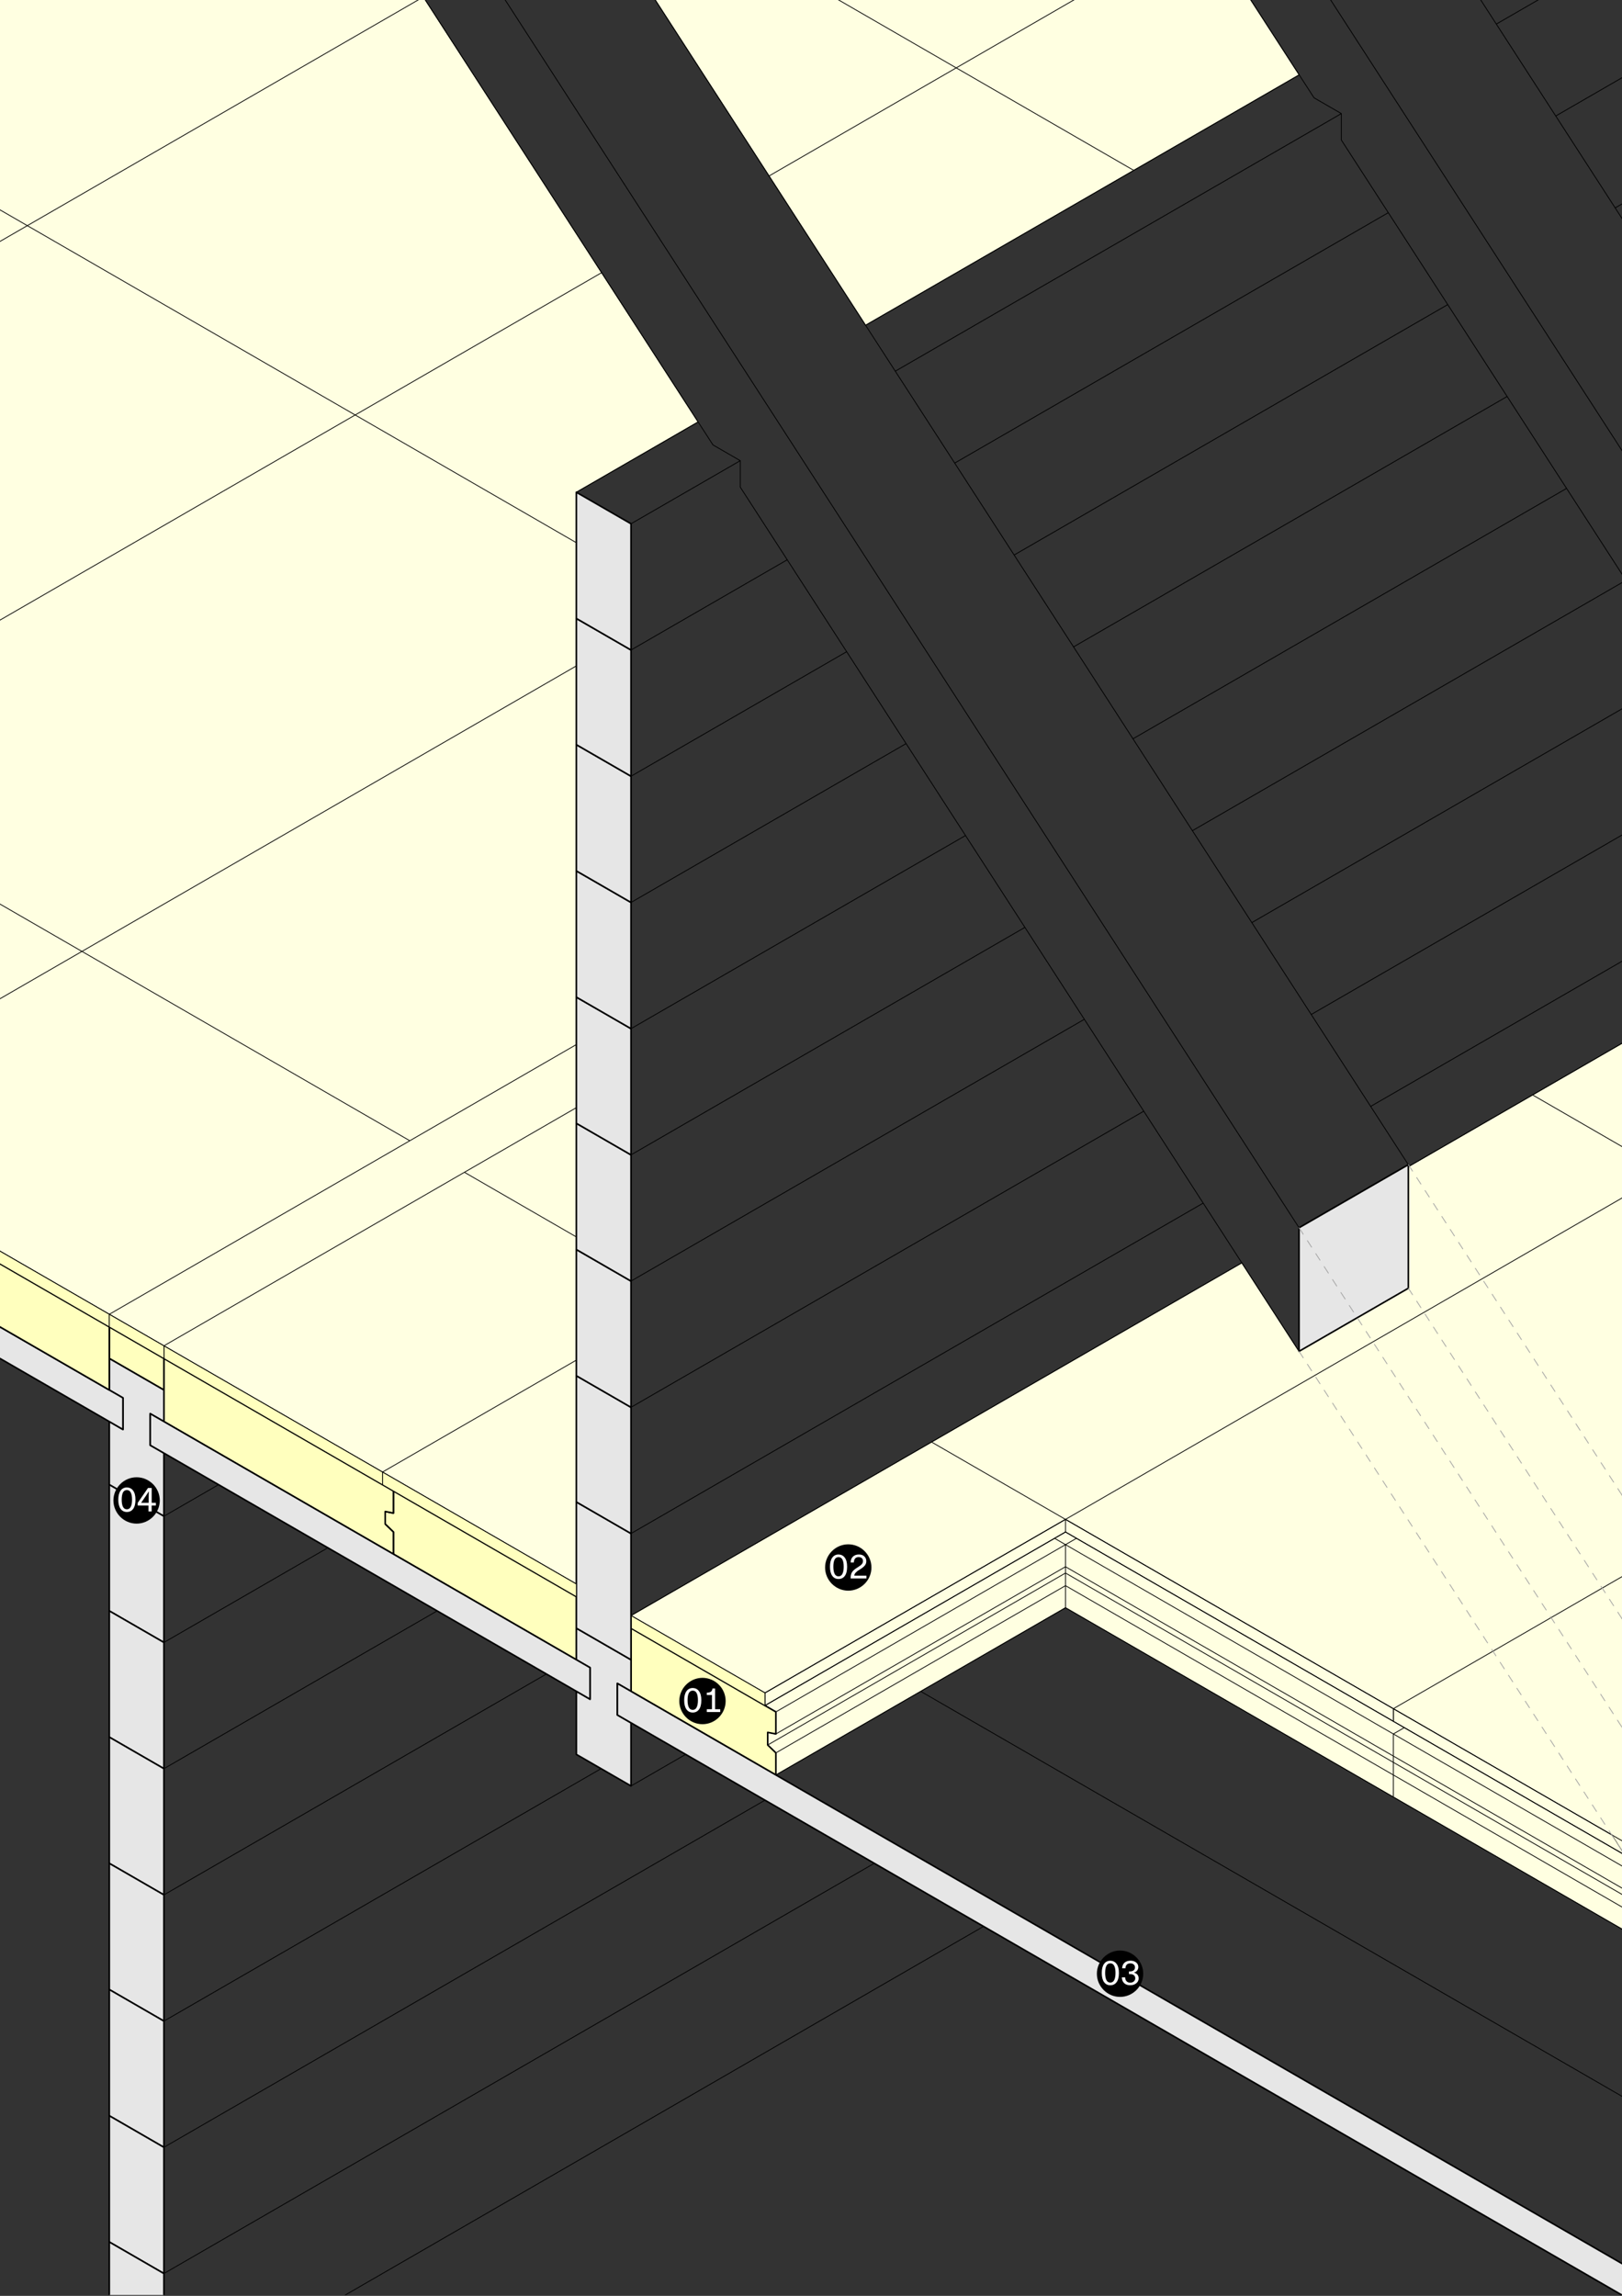 <?xml version="1.0" encoding="UTF-8"?>
<svg xmlns="http://www.w3.org/2000/svg" xmlns:xlink="http://www.w3.org/1999/xlink" id="Ebene_1" version="1.1" viewBox="0 0 595 842">
  <rect x="0" y="0" width="595" height="842" fill="#333333" stroke="none"/>
  <defs>
    <style>
      .st0, .st1, .st2, .st3, .st4, .st5 {
        fill: none;
      }

      .st6 {
        fill: #e6e6e6;
      }

      .st1 {
        stroke: #f0f;
        stroke-dashoffset: 1.87px;
      }

      .st1, .st2, .st3, .st4, .st5 {
        stroke-linecap: round;
        stroke-linejoin: round;
      }

      .st1, .st2, .st4, .st5 {
        stroke-width: .29px;
      }

      .st1, .st5 {
        stroke-dasharray: 2.83 2.83;
      }

      .st2, .st3 {
        stroke: #000;
      }

      .st7 {
        clip-path: url(#clippath-1);
      }

      .st8 {
        clip-path: url(#clippath-3);
      }

      .st9 {
        clip-path: url(#clippath-4);
      }

      .st10 {
        clip-path: url(#clippath-2);
      }

      .st11 {
        clip-path: url(#clippath-6);
      }

      .st12 {
        clip-path: url(#clippath-5);
      }

      .st13 {
        fill: #ffffbe;
      }

      .st14 {
        fill: #fff;
      }

      .st3 {
        stroke-width: .58px;
      }

      .st4, .st5 {
        stroke: #a2a2a2;
      }

      .st15 {
        fill: #ffffe1;
      }

      .st16 {
        clip-path: url(#clippath);
      }
    </style>
    <clipPath id="clippath">
      <rect class="st0" width="595" height="842"></rect>
    </clipPath>
    <clipPath id="clippath-1">
      <rect class="st0" width="595.2" height="841.68"></rect>
    </clipPath>
    <clipPath id="clippath-2">
      <rect class="st0" width="595" height="842"></rect>
    </clipPath>
    <clipPath id="clippath-3">
      <rect class="st0" width="595.2" height="841.68"></rect>
    </clipPath>
    <clipPath id="clippath-4">
      <rect class="st0" width="595.28" height="841.89"></rect>
    </clipPath>
    <clipPath id="clippath-5">
      <rect class="st0" width="595" height="842"></rect>
    </clipPath>
    <clipPath id="clippath-6">
      <rect class="st0" width="595.2" height="841.68"></rect>
    </clipPath>
  </defs>
  <g class="st16">
    <g class="st7">
      <polyline class="st15" points="595.28 548.76 595.28 679.21 591.19 672.89 390.86 557.23 280.62 620.87 231.48 592.5 455.54 463.14 476.53 495.59 516.62 472.45 516.62 427.88 595.28 382.46"></polyline>
      <polyline class="st2" points="595.28 679.21 591.19 672.89 390.86 557.23 280.62 620.87 231.48 592.5 455.54 463.14 476.53 495.59 516.62 472.45 516.62 427.88 595.28 382.46"></polyline>
      <polyline class="st6" points="476.53 450.27 476.53 495.59 516.62 472.45 516.62 427.13 476.53 450.27"></polyline>
      <polygon class="st3" points="476.53 450.27 476.53 495.59 516.62 472.45 516.62 427.13 476.53 450.27"></polygon>
      <line class="st2" x1="337.74" y1="620.3" x2="595.28" y2="768.98"></line>
      <polyline class="st15" points="240.38 0 317.52 119.28 476.58 27.45 458.83 0"></polyline>
      <polyline class="st2" points="240.38 0 317.52 119.28 476.58 27.45 458.83 0"></polyline>
      <polyline class="st15" points="0 458.86 211.43 580.93 211.43 180.53 256.09 154.74 156.02 0 0 0"></polyline>
      <polyline class="st2" points="0 458.86 211.43 580.93 211.43 180.53 256.09 154.74 156.02 0"></polyline>
      <polyline class="st15" points="591.19 672.89 511.12 626.66 511.12 631.29 595.28 679.88 595.28 679.21"></polyline>
      <polyline class="st2" points="591.19 672.89 511.12 626.66 511.12 631.29 595.28 679.88"></polyline>
      <polyline class="st15" points="511.12 626.66 390.86 557.23 280.62 620.87 280.62 625.5 390.86 561.86 511.12 631.29 511.12 626.66"></polyline>
      <polygon class="st2" points="511.12 626.66 390.86 557.23 280.62 620.87 280.62 625.5 390.86 561.86 511.12 631.29 511.12 626.66"></polygon>
      <polyline class="st15" points="280.62 625.5 284.62 627.82 284.62 635.92 281.62 635.34 281.62 639.97 284.62 642.86 284.62 650.96 390.86 589.63 595.28 707.65 595.28 679.88 390.86 561.86 280.62 625.5"></polyline>
      <path class="st2" d="M595.28,679.88l-204.42-118.02-110.24,63.65M280.62,625.5l4.01,2.31v8.1l-3.01-.58v4.63l3.01,2.89v8.1l106.23-61.33,204.42,118.02"></path>
    </g>
  </g>
  <g class="st10">
    <g class="st8">
      <g class="st9">
        <path class="st2" d="M1352.97,613.64l40.09-23.14M1316.9,472.74l241.52-139.44M1173.54,111.09l10.02-5.79v-370.32M1091.28,123.87l52.2-30.14,414.94,239.57v11.57l-236.07,136.29M1085.83,115.44l97.73-56.43M1064.03,81.74l119.53-69.01M1042.24,48.03l141.33-81.6M1020.44,14.33l163.13-94.18M1012.22,810.37l40.09-23.14M998.64-19.37l184.93-106.77M981.6,677.9l281.17-162.33M976.84-53.08l206.72-119.35M976.15,669.47l281.6-162.58M955.04-86.78l228.52-131.94M933.25-120.49l350.54-202.38v-46.29M911.45-154.19l462.53-267.04v-46.29M878.75-204.75l475.19-274.35,20.04,11.57-484.33,279.63M806.74,288.15l223.11-128.81M796.72,282.36l227.68-131.45M723.29,278.47l279.32-161.26M701.49,244.77l279.32-161.26M679.69,211.06L959.01,49.8M657.89,177.36L937.21,16.09M646.42,859.84l270.59-156.23M646.42,871.42l275.6-159.12M636.09,143.65L915.41-17.61M614.3,109.95L893.62-51.32M592.5,76.24l279.32-161.26M570.7,42.54l279.32-161.26M548.9,8.83l283.89-163.9M538.01-8.02l279.32-161.26M502.8,405.77l159.05-91.83M481,372.06l159.05-91.83M476.53,450.27l40.09-23.14M459.21,338.36l159.05-91.83M437.41,304.65l159.05-91.83M415.61,270.95l159.05-91.83M414.24-923l978.81,1513.5v45.32l-40.09,23.14M394.2-911.43l20.04-11.57-5.49,2.15M393.81,237.24l159.05-91.83M372.02,203.54l159.05-91.83M370.81-947.59l23.39,36.16M350.22,169.83l159.05-91.83M347.43-938.43l23.39-9.16M328.42,136.13l163.63-94.47M327.68-333.24l38.13-22.01,386.82,223.33M327.38-926.86L822.77-160.86l10.02,5.79v9.71l419.95,649.36,10.02,5.79v9.71l90.2,139.47v-45.32L350.77-936.02l35.08-20.25M350.77-936.02l-23.39,9.16,20.04-11.57M317.52,119.28L476.58,27.45M231.48,192.1v428.18M231.48,654.99v-23.14M226.47,628.96l419.95,242.46v-11.57l-419.95-242.46v11.57M216.44,623.17v-11.57M256.09,154.74l-44.66,25.78,20.04,11.57,40.09-23.14M211.43,226.82l20.04,11.57,57.31-33.09M211.43,273.11l20.04,11.57,79.11-45.67M211.43,319.4l20.04,11.57,100.91-58.26M211.43,365.69l20.04,11.57,122.71-70.84M211.43,411.97l20.04,11.57,144.5-83.43M211.43,458.26l20.04,11.57,166.3-96.01M211.43,504.55l20.04,11.57,188.1-108.6M211.43,550.84l20.04,11.57,209.9-121.18M211.43,597.13l20.04,11.57M211.43,620.28v23.14l20.04,11.57,20.04-11.57M107.19-205.95l159.05-91.83M70.15-774.01l15.03-8.68M60.13,880.1v-347.17M53.45-714.7l20.04-11.57,978.81,1513.5v45.32l-40.09,23.14M51.53-717.67l21.97-8.6M51.05-718.41l4.07-1.59M40.09,544.5l20.04,11.57,20.04-11.57M40.09,590.79l20.04,11.57,60.13-34.72M40.09,637.08l20.04,11.57,100.22-57.86M40.09,683.37l20.04,11.57,140.31-81.01M40.09,729.66l20.04,11.57,160.35-92.58M40.09,775.94l20.04,11.57,220.48-127.3M40.09,822.23l20.04,11.57,260.57-150.44M40.09,521.35v347.17l20.04,11.57,300.66-173.59M31.73-756.17l23.39,36.16,15.03-8.68M-13.37-730.13l20.04-11.57,23.39-9.16M10.02-739.29l-23.39,9.16L482.03,35.87l10.02,5.79v9.71l419.95,649.36,10.02,5.79v9.71l90.2,139.47v-45.32L10.02-739.29l20.04-11.57,23.39,36.16M-126.25-704.85l8.41-4.86M-168.95-590.37l21.97-8.6M-233.85-602.83L261.54,163.17l10.02,5.79v9.71l204.97,316.93,40.09-23.14v-45.32L-146.99-598.97l-20.04,11.57-23.39-36.16-20.04,11.57L476.53,450.27v45.32M-190.42-623.56l-23.39,9.16-20.04,11.57,23.39-9.16M-426.91-531.27l8.41-4.86M-541.19,394.06l180.4-104.15M-546.2,171.29L45.76-170.48M-546.2,182.86L45.1,524.25v-11.57L-546.2,171.29v11.57M-556.22-536.49l8.41-4.86M-561.23,382.48l180.4-104.15M-561.23,428.77l20.04,11.57,220.48-127.3M-541.19,486.63v-92.58l-20.04-11.57v92.58l20.04,11.57,260.57-150.44M332.39-929.76l-978.81,383.26,30.07-17.36,1002.2-392.42,23.39,36.16M-646.42-546.49v45.32l90.2-35.32v-9.71l10.02,5.79,419.95-164.44v-9.71l10.02,5.79,466.51-182.67M-712.05-464.94L31.73-756.17l15.03-8.68,23.39-9.16,23.39,36.16-23.39,9.16-23.39-36.16M93.54-737.84l15.03-8.68-23.39-36.16-767.17,300.39-30.07,17.36v45.32l285.14-111.65v-9.71l10.02,5.79L5.7-700.65"></path>
        <path class="st2" d="M631.39,728.5l217.4-125.52M511.12,659.06v-23.14l4.01-2.31M390.86,574.59l240.53,138.87,210.32-121.43M390.86,581.53l240.53,138.87,213.59-123.32M390.86,566.48v23.14l240.53,138.87v-23.14M390.86,576.9l240.53,138.87,211.41-122.06M386.85,564.17l244.54,141.18,206.5-119.23M284.62,635.92l106.23-61.33M284.62,642.86l106.23-61.33M281.62,639.97l109.24-63.07M394.87,564.17l-110.24,63.65v8.1l-3.01-.58v4.63l3.01,2.89v8.1l106.23-61.33M141.31,558.96v-4.63l3.01.58v-8.1M141.31,558.96l3.01,2.89v8.1M55.12,518.46l161.32,93.14M-79.17,427.04l3.01.58v-8.1M-76.17,425.3l-3.01,1.74v4.63l3.01,2.89v8.1"></path>
        <path class="st2" d="M764.17,341.69l67.65-39.06M737.45,300.38l45.23-26.11,49.14,28.37v4.63l-65.47,37.8M631.39,700.72v-4.63M615.35,432.24l89.57-51.72M562.2,401.56l249.47,144.03M516.62,427.88l159.41-92.03M511.12,631.29v-4.63l220.48-127.3M502.6-62.76l68.65-39.64M437.21-163.88l13.78-7.96,185.38,107.03M390.86,557.23v4.63l240.53,138.87,204.32-117.97M341.72,528.86l289.67,167.24,202.14-116.71M282.12,64.53L441.17-27.3M280.62,620.87l422.13-243.72M390.86,561.86l-110.24,63.65v-4.63l-49.14-28.37,224.06-129.36M231.48,597.13l53.15,30.68M216.73-36.58l159.05-91.83M211.43,608.71V180.53M200.3-61.98l215.58,124.46M170.37,429.93l41.06,23.71M140.31,544.5v-4.63l71.12-41.06M211.43,406.22l-151.3,87.35v27.77M40.09,509.78v-27.77l171.34-98.93M-80.18,417.2v-4.63L211.43,244.21M-110.24,13.32L211.43,199.04M-200.44,343.14l411.87,237.79M-200.44,347.77v-4.63L220.69,100M-210.46,214.68v-4.63L155.3-1.12M-330.73,140.62L150.33,418.36M89.9-102.23l-420.63,242.85v4.63l236.52,136.55"></path>
        <path class="st2" d="M1375.44,563.26l218.05,125.89M1337.93,472.17l275.6,159.12M1327.67,489.39l265.83,153.48,20.04-11.57v46.29l-20.04,11.57v-46.29M97.59-220.8l17.67,10.2M73.7-257.74l61.6,35.56M55.12,518.46v11.57M55.12,530.03l161.32,93.14M-270.59-433.37L-37.05-298.53M10.72-224.66l-281.32-162.42v-46.29l20.04-11.57,189.61,109.47"></path>
        <path class="st2" d="M40.09,498.21l20.04,11.57M-200.44,347.77l411.87,237.79"></path>
        <line class="st1" x1="171.54" y1="-421.2" x2="195.3" y2="-407.48"></line>
      </g>
    </g>
  </g>
  <g class="st12">
    <g class="st11">
      <polyline class="st13" points="284.62 627.82 231.48 597.13 231.48 620.28 284.62 650.96 284.62 642.86 281.62 639.97 281.62 635.34 284.62 635.92 284.62 627.82"></polyline>
      <polygon class="st3" points="284.62 627.82 231.48 597.13 231.48 620.28 284.62 650.96 284.62 642.86 281.62 639.97 281.62 635.34 284.62 635.92 284.62 627.82"></polygon>
      <polyline class="st13" points="280.62 620.87 231.48 592.5 231.48 597.13 280.62 625.5 280.62 620.87"></polyline>
      <polygon class="st2" points="280.62 620.87 231.48 592.5 231.48 597.13 280.62 625.5 280.62 620.87"></polygon>
      <polyline class="st13" points="144.32 569.96 211.43 608.71 211.43 585.56 144.32 546.81 144.32 554.91 141.31 554.33 141.31 558.96 144.32 561.86 144.32 569.96"></polyline>
      <polygon class="st3" points="144.32 569.96 211.43 608.71 211.43 585.56 144.32 546.81 144.32 554.91 141.31 554.33 141.31 558.96 144.32 561.86 144.32 569.96"></polygon>
      <polyline class="st6" points="216.44 623.17 211.43 620.28 211.43 643.42 231.48 654.99 231.48 631.85 226.47 628.96 226.47 617.38 231.48 620.28 231.48 608.71 211.43 597.13 211.43 608.71 216.44 611.6 216.44 623.17"></polyline>
      <polygon class="st3" points="216.44 623.17 211.43 620.28 211.43 643.42 231.48 654.99 231.48 631.85 226.47 628.96 226.47 617.38 231.48 620.28 231.48 608.71 211.43 597.13 211.43 608.71 216.44 611.6 216.44 623.17"></polygon>
      <polyline class="st6" points="231.48 608.71 231.48 562.42 211.43 550.84 211.43 597.13 231.48 608.71"></polyline>
      <polygon class="st3" points="231.48 608.71 231.48 562.42 211.43 550.84 211.43 597.13 231.48 608.71"></polygon>
      <polyline class="st6" points="226.47 617.38 226.47 628.96 595.28 841.89 595.28 830.32 226.47 617.38"></polyline>
      <path class="st3" d="M595.28,830.32l-368.81-212.93M226.47,617.38v11.57l368.81,212.93"></path>
      <polyline class="st6" points="231.48 562.42 231.48 516.13 211.43 504.55 211.43 550.84 231.48 562.42"></polyline>
      <polygon class="st3" points="231.48 562.42 231.48 516.13 211.43 504.55 211.43 550.84 231.48 562.42"></polygon>
      <polyline class="st6" points="231.48 516.13 231.48 469.84 211.43 458.26 211.43 504.55 231.48 516.13"></polyline>
      <polygon class="st3" points="231.48 516.13 231.48 469.84 211.43 458.26 211.43 504.55 231.48 516.13"></polygon>
      <polyline class="st6" points="231.48 469.84 231.48 423.55 211.43 411.97 211.43 458.26 231.48 469.84"></polyline>
      <polygon class="st3" points="231.48 469.84 231.48 423.55 211.43 411.97 211.43 458.26 231.48 469.84"></polygon>
      <polyline class="st6" points="231.48 423.55 231.48 377.26 211.43 365.69 211.43 411.97 231.48 423.55"></polyline>
      <polygon class="st3" points="231.48 423.55 231.48 377.26 211.43 365.69 211.43 411.97 231.48 423.55"></polygon>
      <polyline class="st6" points="231.48 377.26 231.48 330.97 211.43 319.4 211.43 365.69 231.48 377.26"></polyline>
      <polygon class="st3" points="231.48 377.26 231.48 330.97 211.43 319.4 211.43 365.69 231.48 377.26"></polygon>
      <polyline class="st6" points="231.48 330.97 231.48 284.68 211.43 273.11 211.43 319.4 231.48 330.97"></polyline>
      <polygon class="st3" points="231.48 330.97 231.48 284.68 211.43 273.11 211.43 319.4 231.48 330.97"></polygon>
      <polyline class="st6" points="231.48 284.68 231.48 238.39 211.43 226.82 211.43 273.11 231.48 284.68"></polyline>
      <polygon class="st3" points="231.48 284.68 231.48 238.39 211.43 226.82 211.43 273.11 231.48 284.68"></polygon>
      <polyline class="st6" points="231.48 238.39 231.48 192.1 211.43 180.53 211.43 226.82 231.48 238.39"></polyline>
      <polygon class="st3" points="231.48 238.39 231.48 192.1 211.43 180.53 211.43 226.82 231.48 238.39"></polygon>
      <polyline class="st13" points="144.32 546.81 60.13 498.21 60.13 521.35 144.32 569.96 144.32 561.86 141.31 558.96 141.31 554.33 144.32 554.91 144.32 546.81"></polyline>
      <polygon class="st3" points="144.32 546.81 60.13 498.21 60.13 521.35 144.32 569.96 144.32 561.86 141.31 558.96 141.31 554.33 144.32 554.91 144.32 546.81"></polygon>
      <polyline class="st13" points="140.31 539.87 140.31 544.5 211.43 585.56 211.43 580.93 140.31 539.87"></polyline>
      <polygon class="st2" points="140.31 539.87 140.31 544.5 211.43 585.56 211.43 580.93 140.31 539.87"></polygon>
      <polyline class="st13" points="60.13 498.21 140.31 544.5 140.31 539.87 60.13 493.58 60.13 498.21"></polyline>
      <polygon class="st2" points="60.13 498.21 140.31 544.5 140.31 539.87 60.13 493.58 60.13 498.21"></polygon>
      <polyline class="st13" points="40.09 486.63 40.09 498.21 60.13 509.78 60.13 498.21 40.09 486.63"></polyline>
      <polygon class="st3" points="40.09 486.63 40.09 498.21 60.13 509.78 60.13 498.21 40.09 486.63"></polygon>
      <polyline class="st6" points="55.12 530.03 55.12 518.46 60.13 521.35 60.13 509.78 40.09 498.21 40.09 509.78 45.1 512.67 45.1 524.25 40.09 521.35 40.09 544.5 60.13 556.07 60.13 532.92 55.12 530.03"></polyline>
      <polygon class="st3" points="55.12 530.03 55.12 518.46 60.13 521.35 60.13 509.78 40.09 498.21 40.09 509.78 45.1 512.67 45.1 524.25 40.09 521.35 40.09 544.5 60.13 556.07 60.13 532.92 55.12 530.03"></polygon>
      <polyline class="st6" points="55.12 530.03 216.44 623.17 216.44 611.6 55.12 518.46 55.12 530.03"></polyline>
      <polygon class="st3" points="55.12 530.03 216.44 623.17 216.44 611.6 55.12 518.46 55.12 530.03"></polygon>
      <polyline class="st6" points="45.1 512.67 0 486.63 0 498.21 45.1 524.25 45.1 512.67"></polyline>
      <path class="st3" d="M0,498.21l45.1,26.04v-11.57M45.1,512.67L0,486.63"></path>
      <polyline class="st13" points="40.09 486.63 0 463.49 0 486.63 40.09 509.78 40.09 486.63"></polyline>
      <path class="st3" d="M0,486.63l40.09,23.14v-23.14M40.09,486.63L0,463.49"></path>
      <polyline class="st13" points="0 463.49 40.09 486.63 40.09 482.01 0 458.86"></polyline>
      <polyline class="st2" points="0 463.49 40.09 486.63 40.09 482.01 0 458.86"></polyline>
      <polyline class="st13" points="40.09 486.63 60.13 498.21 60.13 493.58 40.09 482.01 40.09 486.63"></polyline>
      <polygon class="st2" points="40.09 486.63 60.13 498.21 60.13 493.58 40.09 482.01 40.09 486.63"></polygon>
      <polyline class="st6" points="60.13 602.36 60.13 556.07 40.09 544.5 40.09 590.79 60.13 602.36"></polyline>
      <polygon class="st3" points="60.13 602.36 60.13 556.07 40.09 544.5 40.09 590.79 60.13 602.36"></polygon>
      <polyline class="st6" points="60.13 648.65 60.13 602.36 40.09 590.79 40.09 637.08 60.13 648.65"></polyline>
      <polygon class="st3" points="60.13 648.65 60.13 602.36 40.09 590.79 40.09 637.08 60.13 648.65"></polygon>
      <polyline class="st6" points="60.13 694.94 60.13 648.65 40.09 637.08 40.09 683.37 60.13 694.94"></polyline>
      <polygon class="st3" points="60.13 694.94 60.13 648.65 40.09 637.08 40.09 683.37 60.13 694.94"></polygon>
      <polyline class="st6" points="60.13 741.23 60.13 694.94 40.09 683.37 40.09 729.66 60.13 741.23"></polyline>
      <polygon class="st3" points="60.13 741.23 60.13 694.94 40.09 683.37 40.09 729.66 60.13 741.23"></polygon>
      <polyline class="st6" points="60.13 787.52 60.13 741.23 40.09 729.65 40.09 775.94 60.13 787.52"></polyline>
      <polygon class="st3" points="60.13 787.52 60.13 741.23 40.09 729.65 40.09 775.94 60.13 787.52"></polygon>
      <polyline class="st6" points="60.13 833.81 60.13 787.52 40.09 775.94 40.09 822.23 60.13 833.81"></polyline>
      <polygon class="st3" points="60.13 833.81 60.13 787.52 40.09 775.94 40.09 822.23 60.13 833.81"></polygon>
      <polyline class="st6" points="40.09 841.89 60.13 841.89 60.13 833.81 40.09 822.23 40.09 841.89"></polyline>
      <polyline class="st3" points="60.13 841.89 60.13 833.81 40.09 822.23 40.09 841.89"></polyline>
      <line class="st5" x1="476.53" y1="450.27" x2="595.28" y2="633.89"></line>
      <line class="st4" x1="595.01" y1="633.48" x2="595.28" y2="633.89"></line>
      <line class="st5" x1="516.62" y1="427.13" x2="595.28" y2="548.76"></line>
      <line class="st4" x1="595.01" y1="548.35" x2="595.28" y2="548.75"></line>
      <line class="st5" x1="476.53" y1="495.59" x2="595.28" y2="679.21"></line>
      <line class="st4" x1="595.01" y1="678.8" x2="595.28" y2="679.21"></line>
      <line class="st5" x1="516.62" y1="472.45" x2="595.28" y2="594.08"></line>
      <line class="st4" x1="595.01" y1="593.67" x2="595.28" y2="594.08"></line>
      <path d="M319.67,574.87c0-4.67-3.84-8.5-8.5-8.5s-8.5,3.84-8.5,8.5,3.84,8.5,8.5,8.5,8.5-3.84,8.5-8.5"></path>
      <path class="st14" d="M307.6,571.06c.64,0,1.12.3,1.43.9.31.6.47,1.48.47,2.62s-.16,1.99-.47,2.61c-.31.62-.79.93-1.43.93s-1.13-.31-1.44-.93c-.31-.62-.46-1.49-.46-2.61s.15-2.02.46-2.62c.31-.6.79-.9,1.44-.9M307.6,570.1c-.97,0-1.74.39-2.3,1.16-.56.77-.84,1.88-.84,3.33s.28,2.56.84,3.34c.56.77,1.33,1.16,2.3,1.16s1.74-.38,2.3-1.13c.56-.76.85-1.88.85-3.36s-.28-2.56-.85-3.33c-.56-.77-1.33-1.16-2.3-1.16"></path>
      <path class="st14" d="M317.83,578.89v-1.02h-4.46c.03-.25.09-.46.18-.63.09-.17.2-.32.33-.47.16-.18.34-.34.53-.5.2-.16.56-.4,1.09-.72.83-.52,1.42-1,1.77-1.45.35-.45.52-.96.52-1.52,0-.72-.24-1.31-.73-1.78-.49-.47-1.15-.7-1.98-.7-.89,0-1.61.25-2.17.76-.56.51-.85,1.23-.87,2.16h1.18c.03-.65.19-1.14.48-1.47.3-.33.71-.5,1.26-.5.48,0,.87.13,1.16.38.29.25.44.61.44,1.08,0,.43-.14.82-.43,1.15-.29.33-.78.71-1.49,1.14-.52.31-.93.6-1.22.85-.29.25-.52.48-.7.7-.21.26-.38.59-.5.98-.12.39-.18.79-.18,1.2v.37h5.77"></path>
      <path d="M266.19,623.84c0-4.67-3.84-8.5-8.5-8.5s-8.5,3.84-8.5,8.5,3.84,8.5,8.5,8.5,8.5-3.84,8.5-8.5"></path>
      <path class="st14" d="M254.12,620.03c.64,0,1.12.3,1.43.9.31.6.47,1.48.47,2.62s-.16,1.99-.47,2.61c-.31.62-.79.93-1.43.93s-1.13-.31-1.44-.93c-.31-.62-.46-1.49-.46-2.61s.15-2.02.46-2.62c.31-.6.79-.9,1.44-.9M254.12,619.07c-.97,0-1.74.39-2.3,1.16-.56.77-.84,1.88-.84,3.33s.28,2.56.84,3.34c.56.77,1.33,1.16,2.3,1.16s1.74-.38,2.3-1.13c.56-.76.85-1.88.85-3.36s-.28-2.56-.85-3.33c-.56-.77-1.33-1.16-2.3-1.16"></path>
      <path class="st14" d="M259.28,627.87h4.93v-1.02h-1.89v-7.6h-.97c-.06.54-.25.92-.55,1.15-.3.23-.81.36-1.52.4v.82h1.89v5.23h-1.89v1.02"></path>
      <path d="M419.37,723.85c0-4.67-3.84-8.5-8.5-8.5s-8.5,3.84-8.5,8.5,3.84,8.5,8.5,8.5,8.5-3.84,8.5-8.5"></path>
      <path class="st14" d="M407.3,720.04c.64,0,1.12.3,1.43.9.31.6.47,1.48.47,2.62s-.16,1.99-.47,2.61c-.31.62-.79.93-1.43.93s-1.13-.31-1.44-.93c-.31-.62-.46-1.49-.46-2.61s.15-2.02.46-2.62c.31-.6.79-.9,1.44-.9M407.3,719.09c-.97,0-1.74.39-2.3,1.16-.56.77-.84,1.88-.84,3.33s.28,2.56.84,3.34c.56.77,1.33,1.16,2.3,1.16s1.74-.38,2.3-1.13c.56-.76.85-1.88.85-3.36s-.28-2.56-.85-3.33c-.56-.77-1.33-1.16-2.3-1.16"></path>
      <path class="st14" d="M411.54,725.16c0,.88.27,1.59.81,2.12.54.53,1.28.79,2.22.79s1.64-.23,2.23-.7c.59-.47.89-1.06.89-1.8,0-.54-.14-.99-.43-1.35-.29-.36-.71-.61-1.26-.74v-.06c.46-.11.84-.36,1.13-.74.29-.38.44-.8.44-1.27,0-.69-.26-1.25-.79-1.68-.52-.43-1.21-.65-2.06-.65-.93,0-1.66.24-2.21.73-.55.48-.83,1.17-.87,2.06h1.2c.02-.59.19-1.04.5-1.35.31-.32.75-.47,1.3-.47.52,0,.93.13,1.24.4.31.26.47.62.47,1.08s-.17.84-.5,1.1c-.33.26-.8.39-1.42.39h-.29v.97h.42c.59,0,1.05.13,1.38.4.34.27.51.64.51,1.12s-.17.85-.52,1.16c-.34.3-.78.46-1.31.46-.58,0-1.04-.17-1.37-.52-.33-.35-.5-.82-.5-1.43h-1.22"></path>
      <path d="M58.61,550.28c0-4.67-3.84-8.5-8.5-8.5s-8.5,3.84-8.5,8.5,3.84,8.5,8.5,8.5,8.5-3.84,8.5-8.5"></path>
      <path class="st14" d="M46.54,546.47c.64,0,1.12.3,1.43.9.31.6.47,1.48.47,2.62s-.16,1.99-.47,2.61c-.31.62-.79.93-1.43.93s-1.13-.31-1.44-.93c-.31-.62-.46-1.49-.46-2.61s.16-2.02.46-2.62c.31-.6.79-.9,1.44-.9M46.54,545.52c-.97,0-1.74.39-2.3,1.16-.56.77-.84,1.88-.84,3.33s.28,2.56.84,3.34c.56.77,1.33,1.16,2.3,1.16s1.74-.38,2.3-1.13c.56-.76.85-1.88.85-3.36s-.28-2.56-.85-3.33c-.56-.77-1.33-1.16-2.3-1.16"></path>
      <path class="st14" d="M53.68,548.34c.16-.25.31-.47.43-.66.13-.19.26-.41.4-.66h.08c-.02.33-.03.73-.03,1.23,0,.49,0,.89-.02,1.19v1.7h-2.77l1.92-2.8M57.19,551.14h-1.55v-5.43h-1.35l-3.77,5.47v.96h3.94v2.18h1.17v-2.18h1.55v-1"></path>
    </g>
  </g>
</svg>
